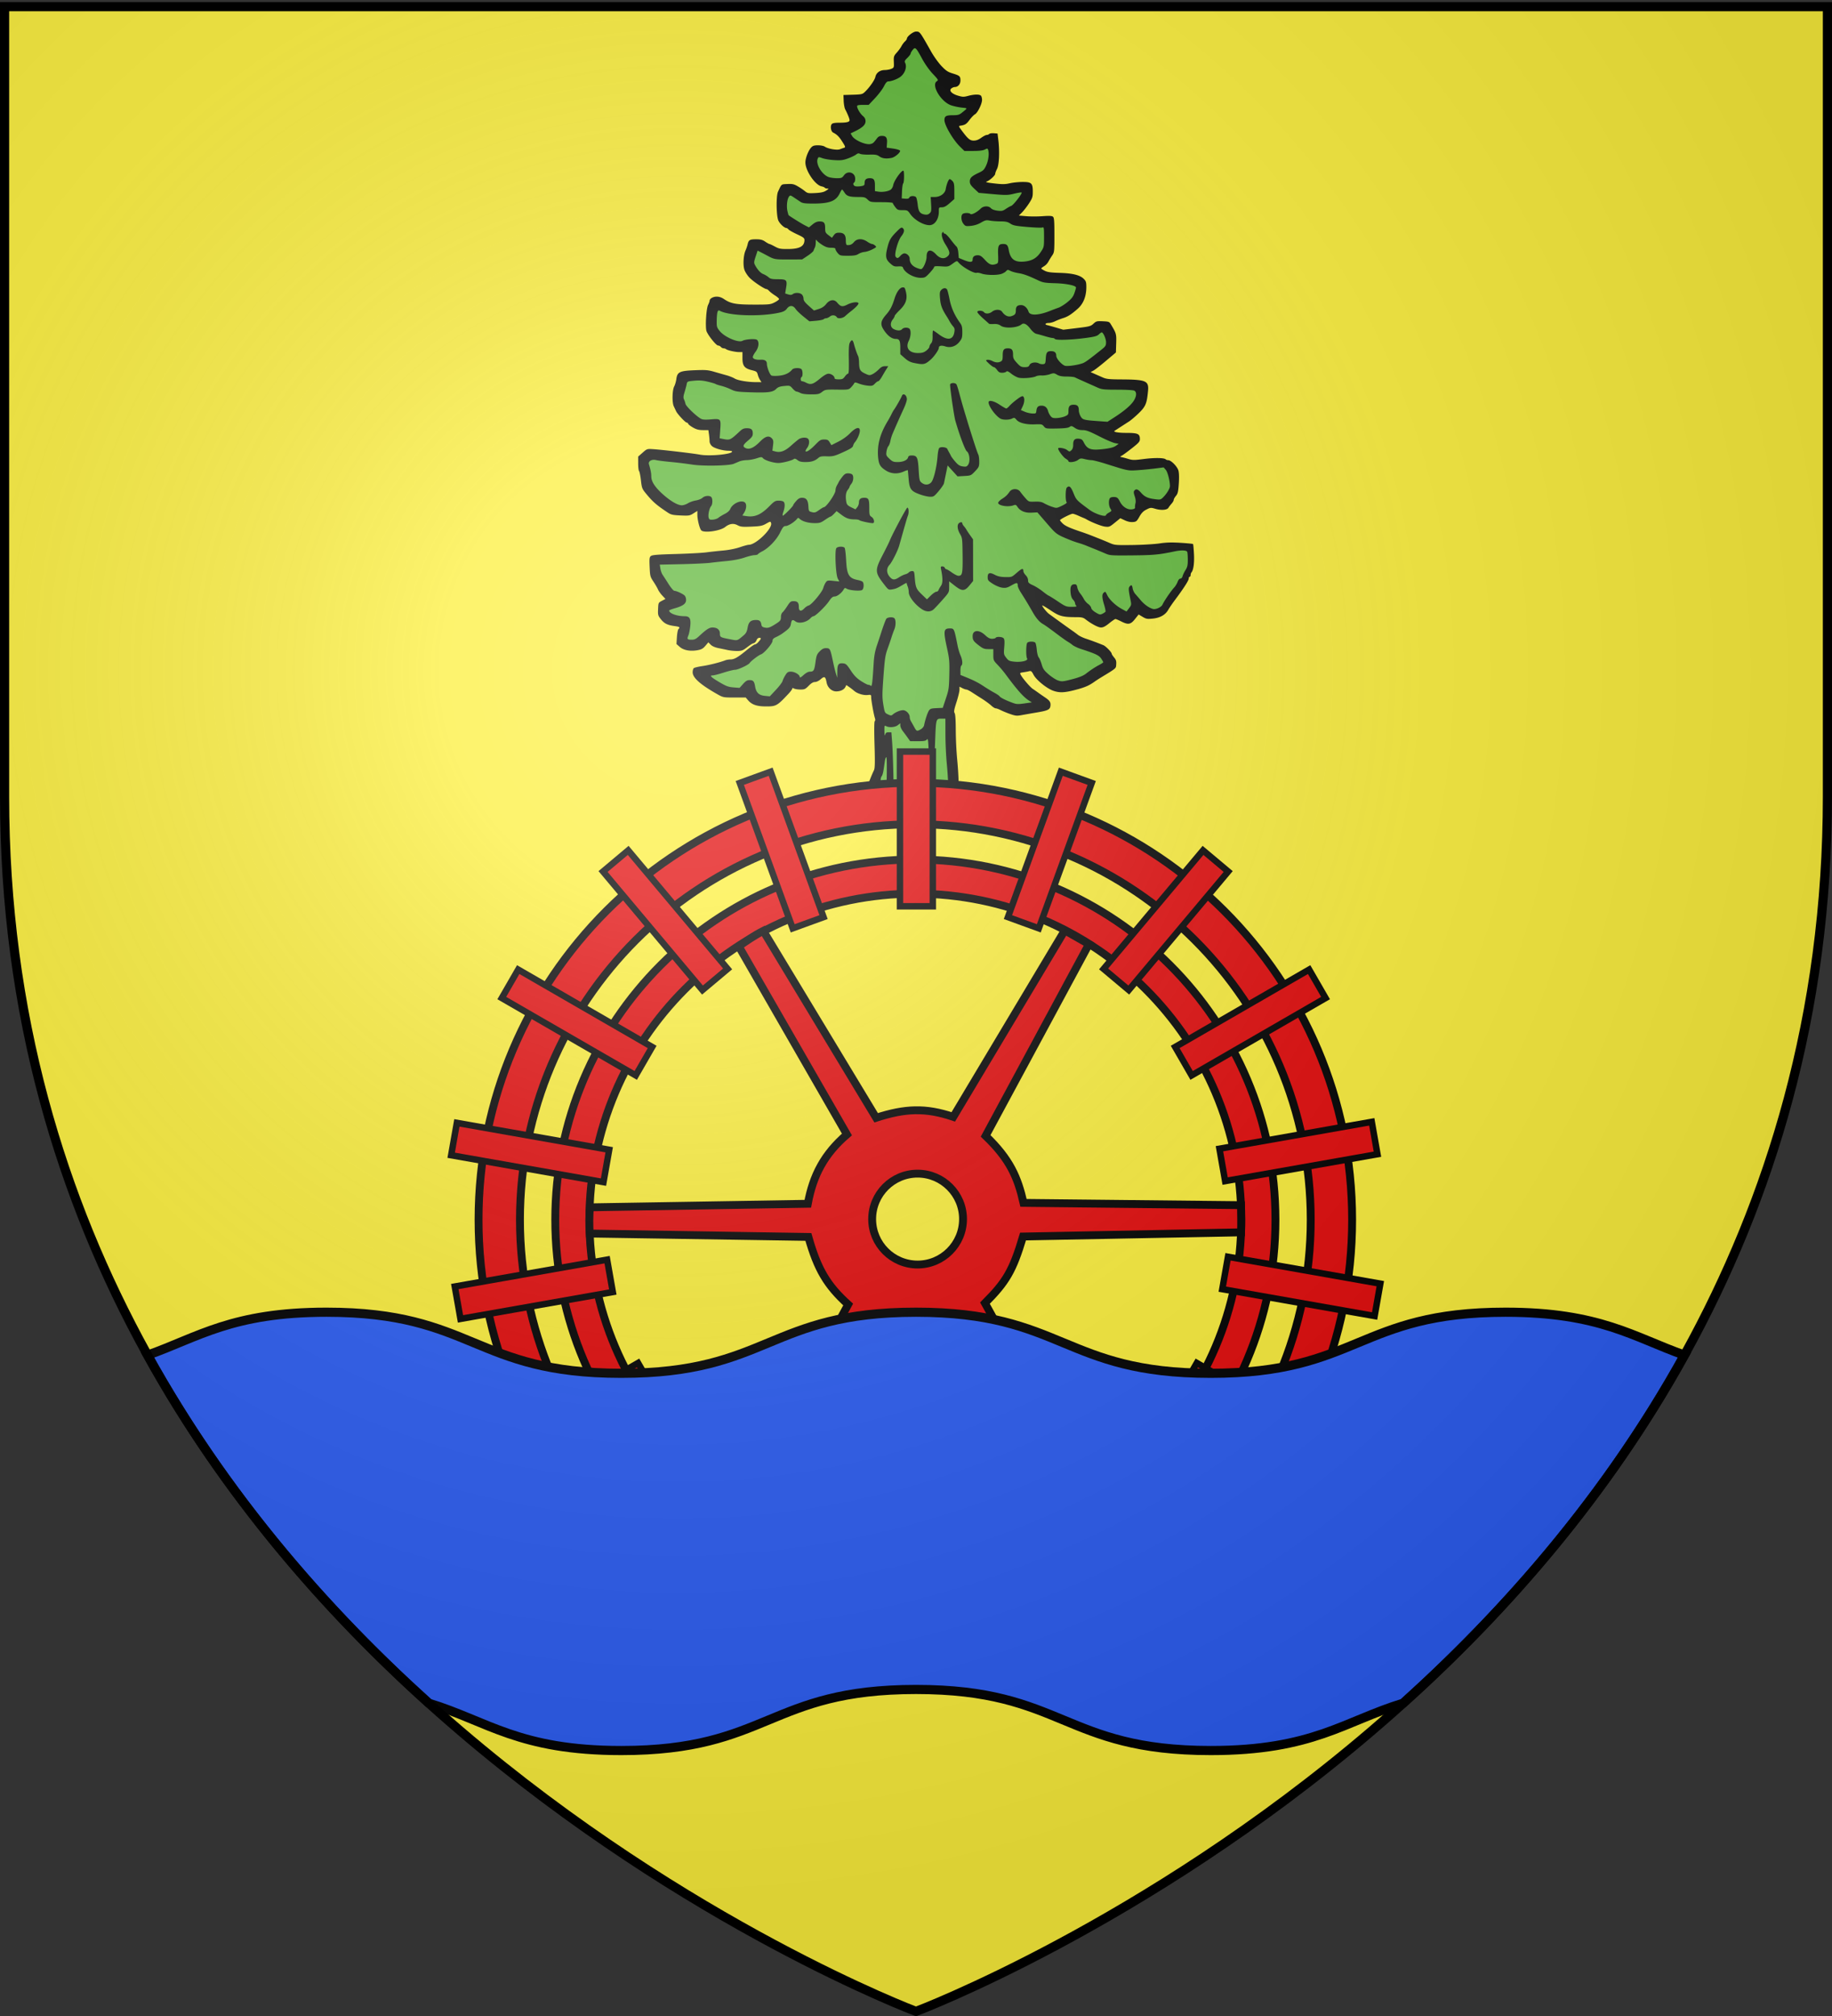 <svg xmlns="http://www.w3.org/2000/svg" xmlns:xlink="http://www.w3.org/1999/xlink" width="600" height="660" version="1.0"><rect width="100%" height="100%" fill="#333333" stroke="none"/><desc>Flag of Canton of Valais (Wallis)</desc><defs><radialGradient xlink:href="#b" id="c" cx="221.445" cy="226.331" r="300" fx="221.445" fy="226.331" gradientTransform="matrix(1.353 0 0 1.349 -77.63 -85.747)" gradientUnits="userSpaceOnUse"/><linearGradient id="b"><stop offset="0" style="stop-color:white;stop-opacity:.314"/><stop offset=".19" style="stop-color:white;stop-opacity:.251"/><stop offset=".6" style="stop-color:#6b6b6b;stop-opacity:.125"/><stop offset="1" style="stop-color:black;stop-opacity:.125"/></linearGradient></defs><g style="display:inline"><path d="M300 658.5s298.5-112.32 298.5-397.772V2.176H1.5v258.552C1.5 546.18 300 658.5 300 658.5" style="fill:#fcef3c;fill-opacity:1;fill-rule:evenodd;stroke:none;stroke-width:1px;stroke-linecap:butt;stroke-linejoin:miter;stroke-opacity:1"/><path d="M0 0h600v660H0z" style="fill:none;fill-opacity:1;fill-rule:nonzero;stroke:none;stroke-width:6.203;stroke-linecap:round;stroke-linejoin:round;stroke-miterlimit:4;stroke-dasharray:none;stroke-opacity:1"/><path d="M91.092 153.609c.486-1.087 1-2.284 1.144-2.66.31-.816.575-1.449.841-2.009.153-.321.172-1.229.086-4.127-.07-2.392-.056-3.748.04-3.808.094-.057.1-.25.016-.51-.197-.61-.599-2.864-.599-3.354 0-.396-.035-.419-.55-.359-.679.08-1.682-.222-2.187-.657-.209-.18-.582-.47-.83-.642l-.45-.313-.161.322c-.213.428-.788.704-1.47.707-.737.003-1.41-.617-1.563-1.443-.181-.967-.345-1.06-.947-.531-.308.27-.689.456-.939.456-.29 0-.604.188-1.013.608-.532.544-.671.608-1.334.608-.406 0-.871-.071-1.033-.158-.21-.112-.294-.108-.294.016 0 .095-.257.448-.57.784-1.867 2.002-2.03 2.094-3.687 2.09-1.47-.003-2.287-.285-2.895-1l-.374-.44H70.5c-1.793 0-1.84-.009-2.737-.515-2.782-1.572-4.029-2.677-4.029-3.572 0-.282.086-.583.19-.668s.738-.236 1.407-.334c1.108-.164 2.812-.594 3.694-.934.192-.074.554-.134.805-.134.628 0 1.212-.33 2.593-1.464.65-.533 1.275-.969 1.389-.969s.346-.154.516-.342c.51-.567.554-.722.206-.722-.199 0-.371.143-.463.384-.08.211-.267.421-.414.467-.34.105-.456.178-1.257.783-.55.416-.784.494-1.476.494a8.3 8.3 0 0 1-1.46-.14c-.35-.076-1.04-.22-1.534-.32-.584-.117-1.03-.313-1.278-.56l-.38-.382-.473.562c-.37.442-.634.593-1.23.705-1.191.226-2.294.028-2.922-.524l-.533-.468.071-1.117c.04-.614.15-1.195.246-1.291.302-.302.197-.386-.624-.496-1.155-.155-1.666-.411-2.22-1.111-.46-.58-.49-.688-.447-1.647.044-1.017.05-1.03.618-1.328l.573-.301-.507-.542c-.279-.298-.591-.74-.694-.983-.104-.243-.436-.815-.738-1.271-.524-.789-.554-.905-.62-2.375-.06-1.347-.034-1.575.2-1.77.214-.177 1.054-.246 4.01-.328 2.057-.057 4.288-.177 4.957-.266s1.9-.223 2.736-.298c.912-.081 1.988-.294 2.688-.532.642-.218 1.3-.397 1.463-.397 1.154 0 3.871-2.651 3.598-3.512-.092-.292-.117-.289-.805.102-.617.35-.93.413-2.383.475-1.461.062-1.745.033-2.247-.232-.66-.346-1.302-.25-1.997.296-.832.654-3.478 1.01-3.882.523-.263-.317-.612-1.725-.614-2.48l-.002-.649-.631.399c-.593.374-.722.395-2.09.335-1.266-.056-1.54-.118-2.068-.468-1.849-1.23-2.435-1.742-3.548-3.103-.602-.736-.654-.875-.796-2.126-.084-.736-.218-1.405-.299-1.485s-.146-.64-.146-1.243v-1.097l.718-.632c.712-.627.728-.632 1.71-.568 1.484.097 6.487.683 7.53.882 1.56.297 5.246-.053 5.246-.499 0-.067-.257-.122-.57-.124-.935-.004-2.312-.393-2.708-.766-.215-.202-.371-.52-.371-.757 0-.225-.044-.726-.097-1.114l-.097-.705h-.872c-.66 0-1.047-.098-1.588-.4-.394-.22-.752-.494-.796-.608-.044-.115-.154-.208-.246-.208-.219 0-1.503-1.374-1.72-1.84-.093-.2-.264-.564-.38-.807-.29-.612-.245-2.615.074-3.207.136-.25.29-.783.344-1.182.154-1.157.525-1.334 2.987-1.432 1.768-.07 2.148-.039 3.151.254.627.183 1.517.436 1.976.562.46.125 1.048.358 1.306.516.52.32 2.096.59 3.463.595l.892.003-.236-.36a3.5 3.5 0 0 1-.368-.867c-.118-.457-.211-.526-.96-.71-1.19-.292-1.512-.706-1.512-1.948v-.98h-.54c-.633 0-1.904-.287-2.113-.477-.08-.072-.26-.131-.4-.131s-.34-.103-.444-.228a.68.68 0 0 0-.45-.228c-.305 0-1.634-1.652-1.867-2.32-.226-.65-.047-3.638.254-4.243.131-.263.239-.56.239-.659 0-.354.557-.684 1.155-.684.392 0 .797.134 1.173.39 1.093.743 1.917.896 4.827.9 2.525.002 2.71-.018 3.383-.364.392-.201.712-.44.712-.532 0-.091-.296-.353-.658-.582s-.783-.554-.936-.722c-.152-.169-.348-.307-.434-.307-.336 0-2.183-1.24-2.769-1.858-.339-.357-.708-.937-.82-1.288-.244-.767-.15-2.35.186-3.099.129-.286.28-.725.336-.975.164-.728.342-.837 1.354-.837.746 0 1.047.076 1.494.38.307.209.614.38.681.38s.464.186.882.412c.671.363.921.41 2.13.403 1.884-.011 2.66-.439 2.66-1.465 0-.308-.188-.452-1.195-.918-.656-.304-1.28-.657-1.387-.785-.106-.127-.26-.232-.34-.232-.325 0-1.04-.655-1.294-1.186-.344-.717-.389-3.984-.065-4.682.596-1.284.49-1.198 1.523-1.247.813-.039 1.063.016 1.667.366.39.227.913.58 1.16.785.416.344.548.368 1.69.309.932-.05 1.366-.147 1.754-.395.445-.285.47-.33.182-.333-.183-.001-.37-.062-.415-.135s-.276-.171-.513-.218c-1.046-.21-2.616-2.532-2.616-3.87 0-.707.476-1.926.95-2.43.25-.27.487-.343 1.096-.343.426 0 .91.094 1.075.21.514.358 1.973.616 2.458.435.235-.088.547-.199.694-.246.236-.076.201-.19-.292-.965-.543-.852-.858-1.166-1.494-1.49-.358-.182-.496-1.043-.221-1.375.123-.149.5-.219 1.188-.22 1.23-.002 1.692-.115 1.692-.41 0-.232-.319-1.027-.698-1.74-.119-.223-.232-.84-.253-1.37l-.037-.963 1.518-.044c1.415-.04 1.548-.072 1.95-.456.752-.72 1.588-1.916 1.696-2.425.142-.668.73-1.102 1.508-1.11.344-.005.826-.093 1.071-.198.431-.184.445-.221.408-1.121-.035-.871-.004-.97.484-1.514.287-.32.627-.787.755-1.038s.377-.587.553-.746c.175-.159.32-.364.321-.456.003-.363 1.017-1.154 1.478-1.154.621 0 .604-.023 2.434 3.223.438.778 1.192 1.83 1.676 2.339.725.763 1.038.974 1.788 1.203 1.18.361 1.288.458 1.288 1.15 0 .602-.393 1.055-.917 1.055-.132 0-.37.094-.527.21-.467.34.002.875 1.04 1.184.756.225.941.23 1.654.04.988-.264 1.823-.278 2.065-.036.1.1.182.407.182.681 0 .644-.715 2.103-1.144 2.332-.182.098-.582.512-.887.921-.51.683-.71.806-1.515.933-.249.04-.233.105.152.628 1.099 1.493 1.422 1.773 2.045 1.773.416 0 .778-.135 1.221-.456.347-.251.743-.456.88-.456a.67.67 0 0 0 .414-.163c.09-.09.428-.14.753-.114l.59.049.128 1.064c.225 1.86.128 3.985-.21 4.65-.164.32-.298.681-.298.801 0 .27-.918 1.093-1.397 1.254-.251.084.105.17 1.245.301 1.313.152 1.758.147 2.508-.026.502-.116 1.439-.211 2.082-.212 1.444-.003 1.643.19 1.643 1.597 0 .822-.068 1.029-.61 1.865-.337.517-.844 1.172-1.128 1.456l-.516.516 1.195.104c.658.057 1.848.056 2.645-.002 1.074-.079 1.51-.057 1.68.085.191.158.231.671.231 2.964 0 2.703-.01 2.787-.378 3.33-.208.307-.482.757-.608 1a2.1 2.1 0 0 1-.686.713c-.25.149-.457.311-.457.361s.257.22.57.376c.439.22.993.297 2.395.337 2.107.06 3.302.356 3.915.97.365.365.418.536.418 1.347 0 1.48-.482 2.686-1.394 3.489-1.052.925-1.61 1.28-2.407 1.528-.376.117-.938.338-1.248.49s-.768.277-1.017.277c-.555 0-.747.24-.28.348.188.043.854.228 1.481.412l1.14.334 2.205-.266c2.048-.246 2.238-.296 2.675-.706.439-.41.544-.438 1.51-.396.969.043 1.055.076 1.31.502.886 1.478.903 1.538.858 3.074l-.044 1.468-1.596 1.349c-.878.742-1.8 1.458-2.05 1.59l-.454.241.682.3 1.332.586c.535.235 1.047.288 2.889.297 4.098.02 4.55.215 4.392 1.89-.19 2.002-.386 2.478-1.464 3.537-.547.537-1.268 1.153-1.602 1.369a469 469 0 0 0-2.352 1.522c-.267.184.616.333 1.986.335 1.8.002 2.114.152 2.114 1.011 0 .387-.186.6-1.277 1.457-.703.552-1.438 1.093-1.634 1.2-.337.187-.34.2-.053.25.167.03.656.16 1.087.29.7.21.968.212 2.509.013 1.742-.224 3.276-.202 3.542.052.08.076.267.138.417.138.46 0 1.472 1.039 1.648 1.692.099.367.12 1.184.055 2.128-.09 1.295-.161 1.598-.463 1.957-.197.233-.357.524-.357.646s-.154.394-.343.604c-.188.21-.417.51-.51.668-.219.376-1.18.448-2.147.161-.694-.206-.773-.199-1.414.126-.507.256-.797.551-1.14 1.16-.421.746-.512.82-1.058.865-.385.032-.852-.07-1.312-.285l-.715-.335-.885.72c-.835.682-.924.717-1.587.639-.59-.07-2.162-.688-3.029-1.19a4 4 0 0 0-.456-.217c-.125-.047-.52-.218-.878-.38-.358-.16-.753-.293-.879-.293-.304 0-2.044.884-2.044 1.038 0 .067.194.307.43.534.422.403 1.159.737 2.991 1.351.502.169 1.237.435 1.634.592l1.445.572c.397.158 1.095.448 1.551.646.79.343.97.358 3.725.321 1.593-.021 3.546-.137 4.34-.257 1.074-.163 1.942-.187 3.386-.097 1.068.066 1.976.155 2.018.197s.111.772.154 1.622c.074 1.465-.084 2.598-.414 2.976-.07.08-.127.267-.127.418s-.068.274-.152.274-.152.132-.152.294c0 .304-.816 1.574-2.212 3.44-.442.591-.934 1.31-1.094 1.597-.46.825-1.317 1.317-2.5 1.437-.916.092-1.08.064-1.659-.281l-.642-.384-.597.75c-.707.887-1.093.95-2.242.368-.413-.209-.826-.38-.918-.38s-.545.308-1.007.684c-.605.493-.976.684-1.325.684-.46 0-1.58-.596-2.552-1.356-.314-.245-.622-.316-1.384-.316-2.267 0-2.765-.128-4.186-1.077-.725-.484-1.345-.852-1.38-.818-.092.092.7 1.091 1.088 1.373l1.781 1.291c.795.576 1.672 1.203 1.95 1.394.277.19.698.5.936.69.237.189.831.475 1.32.636.799.263 1.682.591 2.797 1.039.395.158 1.36 1.148 1.36 1.395 0 .074.174.343.388.598.31.367.38.594.342 1.108-.05.696.1.569-2.61 2.217-.24.145-.65.416-.912.6-.919.647-1.554.919-3.075 1.316-1.807.473-2.61.5-3.638.124-1.047-.383-2.712-1.743-3.145-2.569-.306-.585-.397-.656-.73-.571-.209.053-.635.132-.947.176-.525.074-.554.104-.394.406.299.562 1.509 1.98 1.928 2.26.22.146.64.438.933.65.293.21.773.544 1.067.741.767.515.937.772.882 1.336-.062.637-.383.795-2.253 1.11-.794.133-1.858.32-2.365.413-.821.152-1.024.134-1.88-.162a15 15 0 0 1-1.544-.63c-.321-.164-.691-.298-.822-.298s-.459-.206-.729-.458-.934-.74-1.478-1.084-1.29-.823-1.66-1.063-.767-.436-.882-.436-.411-.105-.658-.232l-.449-.232.001.498c0 .274-.217 1.172-.483 1.996-.392 1.216-.45 1.553-.304 1.785.117.187.18 1.136.183 2.758a59 59 0 0 0 .223 4.677c.12 1.213.221 2.792.224 3.508.004 1.154.057 1.4.458 2.14.523.966.884 1.332 1.567 1.588.268.1.864.332 1.324.515.46.184 1.042.387 1.292.452.251.065.696.223.989.352z" style="fill:#000" transform="matrix(2.024 0 0 2.024 97.854 -49.316)"/><path d="M106.564 155.168a8 8 0 0 1-.795-1.206c-.205-.391-.442-.755-.527-.807-.088-.054-.157-.738-.16-1.57-.002-.81-.103-2.465-.223-3.677s-.221-3.35-.224-4.751l-.004-2.547h-.667c-.847 0-.855.03-.984 3.42l-.098 2.585h-.912l-.076-1.43c-.066-1.24-.104-1.398-.285-1.179-.163.199-.473.252-1.444.249l-1.236-.005-.38-.534c-.209-.294-.568-.78-.798-1.08s-.418-.714-.418-.918v-.37l-.4.315c-.438.344-1.394.424-1.89.158-.277-.148-.294-.102-.28.798.01.643.05.831.122.576.082-.296.205-.38.554-.38h.45l.122 1.596c.067.878.155 3.119.196 4.98.085 3.954-.037 4.674-.797 4.674-.425 0-.433-.015-.386-.76.144-2.315.177-6.462.05-6.462-.077 0-.18.257-.228.57l-.214 1.445c-.07.481-.21.957-.31 1.057s-.182.44-.182.755c0 .314-.11.831-.245 1.147-.238.558-.968 2.21-1.666 3.768z" style="fill:#5ab532;fill-opacity:1" transform="matrix(2.024 0 0 2.024 97.854 -49.316)"/><path d="M100.653 142.325c.26-.15.488-.428.53-.647.16-.833.549-2.018.775-2.363.205-.313.378-.37 1.241-.408l1.004-.045.507-1.519c.475-1.418.512-1.674.557-3.877.043-2.118.005-2.552-.37-4.257-.613-2.781-.557-3.195.43-3.195.727 0 .718-.018 1.284 2.813.1.502.311 1.2.469 1.55.312.692.378 1.493.135 1.643-.083.052-.15.415-.149.807l.003.713.871.355c1.346.547 2.01.888 3 1.544.502.331 1.234.775 1.626.985.393.21.769.468.836.573.137.214.955.624 2.08 1.044.651.242.885.255 1.94.106l1.198-.17-.419-.263c-.942-.594-1.88-1.648-3.943-4.434a18 18 0 0 0-1.178-1.377c-.667-.696-.695-.761-.695-1.634v-.91h-.785c-.683 0-.886-.079-1.583-.616-.854-.66-.977-.847-.977-1.494 0-.99 1.022-1.078 1.995-.17.482.45.78.608 1.144.608.27 0 .534-.069.586-.152.146-.236 1.08-.18 1.295.08.139.167.165.56.093 1.418-.094 1.135-.08 1.21.32 1.726.376.484.516.55 1.332.633 1.134.114 2.266-.171 2.048-.516-.21-.33-.182-2.334.035-2.55.24-.24 1.108-.235 1.3.007.082.105.187.623.233 1.152.045.53.185 1.075.31 1.216.126.14.34.645.478 1.121.212.731.388.986 1.127 1.626.482.417 1.16.857 1.506.976.561.193.752.188 1.738-.05 1.54-.373 2.303-.658 2.805-1.048.753-.585 1.476-1.06 2.142-1.409.355-.186.646-.382.646-.437s-.154-.326-.342-.603c-.348-.512-.906-.775-3.277-1.544-.527-.171-1.143-.465-1.369-.652a5.4 5.4 0 0 0-.752-.52c-.188-.1-1.063-.725-1.944-1.39-.881-.666-1.788-1.312-2.014-1.435-.604-.328-1.148-.951-1.731-1.982a70 70 0 0 0-1.912-3.164c-.272-.428-.494-.924-.494-1.1 0-.526-.145-.532-1.014-.041-.704.397-.93.453-1.507.374-.388-.053-1.036-.322-1.512-.626-.752-.481-.833-.585-.833-1.071 0-.715.329-.825 1.155-.386.476.252.934.351 1.694.367 1.036.021 1.047.017 1.86-.693.832-.727 1.069-.787 1.069-.272 0 .159.17.46.38.669.229.229.38.553.38.817 0 .379.106.486.796.805.438.202 1.14.645 1.559.984s.864.655.99.703c.125.048.803.472 1.505.942 1.201.804 1.333.856 2.197.856.715 0 .88-.04.737-.183a.68.68 0 0 1-.182-.408c0-.124-.148-.384-.33-.577-.228-.243-.35-.607-.399-1.187-.077-.935.105-1.294.654-1.294.273 0 .366.11.444.527.054.29.258.718.452.95.194.233.463.64.6.905.135.266.448.626.695.802.246.175.47.467.496.649.03.201.314.487.733.735.619.367.722.386 1.092.2.225-.113.444-.263.488-.333s-.054-.567-.217-1.104c-.358-1.176-.376-1.71-.067-1.966.27-.224.258-.232.6.46.347.7 1.358 1.646 2.316 2.166l.769.417.406-.531c.391-.514.4-.563.227-1.407-.31-1.52-.333-1.86-.14-2.092.287-.345.407-.275.499.288.046.283.228.677.404.875s.576.66.886 1.027c.6.708 1.39 1.273 2.002 1.429.47.12 1.355-.29 1.544-.714.262-.589 1.359-2.188 1.92-2.8.187-.203.423-.6.525-.882.111-.308.289-.513.443-.513.15 0 .298-.165.355-.393.055-.216.267-.66.473-.985.305-.483.374-.789.374-1.648 0-.58-.041-1.163-.092-1.295-.107-.278-.948-.312-2.036-.084-2.514.529-3.393.612-6.825.645-3.445.033-3.641.02-4.396-.307a83 83 0 0 0-1.588-.664l-1.483-.6a15 15 0 0 0-1.292-.447 15 15 0 0 1-1.33-.465c-2.22-.907-2.212-.902-3.784-2.72l-1.515-1.753-.951.049c-1.055.054-1.838-.276-2.29-.968-.206-.313-.3-.346-.631-.22-.881.335-2.558.04-2.467-.435.026-.133.286-.395.578-.58.627-.399.89-.645 1.26-1.18.392-.565 1.346-.562 1.735.005.15.219.519.675.82 1.013.541.608.556.614 1.537.582.756-.024 1.112.04 1.505.27a8.3 8.3 0 0 0 1.265.555c.745.25.753.25 1.636-.172.598-.286.837-.474.733-.577-.217-.218-.194-2.12.029-2.343.392-.392.655-.177 1.087.892.449 1.108.488 1.149 2.572 2.685.96.708 2.693 1.247 2.697.84 0-.064.213-.236.472-.383.456-.26.464-.28.227-.64-.303-.464-.319-1.501-.026-1.744.12-.1.442-.16.714-.133.417.04.554.16.855.747.438.854 1.242 1.358 1.982 1.243.353-.055.49-.15.464-.325-.02-.137.012-.439.073-.672.07-.263.022-.686-.125-1.12-.18-.53-.194-.746-.061-.906.28-.34.57-.248 1.09.344.578.659 1.1.898 2.278 1.044.827.103.899.085 1.314-.327.56-.556 1.08-1.416 1.08-1.792.001-.829-.37-2.277-.676-2.633l-.338-.392-1.507.19c-.83.103-2.109.225-2.844.27-1.441.089-1.434.09-4.973-1.03-1.045-.33-2.093-.6-2.327-.6-.235.001-.736-.076-1.113-.17-.618-.156-.73-.141-1.126.151-.442.328-1.515.456-1.515.182 0-.08-.209-.267-.464-.417-.388-.23-1.209-1.338-1.209-1.633 0-.228 1.067-.053 1.431.234.391.307.42.31.705.052.205-.186.297-.467.297-.91 0-.767.25-1.022.94-.956.396.038.558.157.756.553.591 1.183 1.173 1.371 3.384 1.095.945-.119 1.496-.27 1.82-.501l.465-.332-.604-.108c-.332-.06-1.484-.558-2.56-1.106-1.595-.814-2.087-.997-2.676-.997-.513 0-.88-.107-1.262-.366-.487-.33-.57-.345-.856-.145-.226.159-.822.23-2.078.252-1.707.03-1.771.02-2.068-.345-.283-.348-.39-.372-1.434-.328-1.422.059-2.567-.223-3.001-.74-.295-.35-.367-.37-.709-.197-.48.242-1.5.243-1.908.001-.809-.478-1.893-1.983-1.893-2.627 0-.42.854-.234 1.789.39.5.334.981.608 1.068.608.086 0 .318-.188.515-.418s.741-.704 1.21-1.054c.634-.474.895-.592 1.024-.464.255.256.209.962-.106 1.615l-.279.576.612.265c.336.145.889.276 1.228.29.58.025.62-.001.669-.43.07-.629.283-.836.856-.836.535 0 .897.315 1.048.912.053.21.226.547.385.752.244.313.405.366 1.027.34.405-.018.994-.144 1.307-.28.528-.231.57-.297.57-.88 0-.754.204-.996.837-.996.61 0 .836.24.836.887 0 .287.138.746.308 1.02.334.541.49.579 3.189.77l1.14.08 1.064-.684c1.58-1.016 2.627-1.893 3.127-2.62.524-.761.588-1.495.152-1.728-.168-.09-1.342-.158-2.733-.158-2.154 0-2.523-.037-3.164-.322-2.056-.912-3.49-1.557-3.727-1.674-.145-.073-.74-.132-1.322-.132-.778 0-1.191-.08-1.563-.299-.474-.279-.549-.283-1.18-.066-.37.128-.95.216-1.289.195s-.752.037-.92.127c-.474.255-2.237.394-2.851.225-.303-.084-.83-.377-1.17-.651-.478-.384-.663-.457-.801-.319-.099.099-.4.18-.671.18-.373 0-.57-.11-.816-.456-.179-.251-.41-.457-.513-.457s-.458-.254-.788-.565c-.554-.521-.574-.569-.268-.617.183-.029.538.055.79.185.534.276.983.301 1.397.08.234-.125.294-.322.294-.958 0-.92.176-1.165.836-1.165.638 0 .836.243.836 1.022 0 .559.094.759.628 1.338.549.595.706.68 1.256.68.506 0 .658-.066.779-.342.176-.4.999-.544 1.522-.264.182.098.495.154.696.126.327-.046.37-.137.412-.883.056-.996.214-1.221.853-1.221.584 0 .848.234.85.752.001.462.913 1.485 1.44 1.617.495.125 2.436-.194 3.02-.495.444-.23.986-.633 2.872-2.136.642-.512.72-.64.721-1.182.002-.563-.457-1.597-.707-1.597-.059 0-.27.153-.469.34-.297.28-.718.386-2.366.599-2.261.292-4.6.354-4.741.125-.052-.083-.215-.152-.363-.152-.149 0-.71-.131-1.246-.292a27 27 0 0 0-1.388-.381c-.251-.055-.626-.371-.96-.81-.59-.775-1.076-1.015-1.44-.713-.685.568-2.679.694-3.355.213-.312-.223-.633-.301-1.123-.276-.377.02-.717.006-.755-.03a141 141 0 0 0-.991-.885c-.507-.45-.922-.912-.922-1.027 0-.285.824-.27 1.064.02.265.32.87.284 1.327-.076.523-.41 1.325-.4 1.621.022.437.624.992.88 1.519.699.58-.198.697-.359.7-.956.003-.595.245-.829.858-.829.499 0 1 .446 1.197 1.064.215.677 1.662.612 3.573-.162.376-.153.942-.364 1.258-.47.315-.105.965-.509 1.444-.896.666-.54.933-.88 1.138-1.45.146-.41.266-.826.266-.922-.002-.33-1.565-.65-3.422-.703-1.582-.044-1.935-.103-2.66-.445-1.679-.79-2.375-1.045-3.22-1.18-.474-.076-1.065-.242-1.312-.37-.417-.215-.468-.21-.718.066-.148.163-.516.366-.817.45-.774.214-2.417.178-3.112-.07-.323-.115-.678-.175-.787-.133-.42.16-2.341-.927-2.972-1.685-.238-.285-.26-.28-.943.21-.677.487-.74.501-1.848.43-.85-.055-1.148-.025-1.148.114 0 .104-.328.538-.73.966-.68.723-.78.777-1.452.777-1.147 0-2.617-.855-2.865-1.667-.049-.161-.258-.21-.766-.179-.622.038-.769-.02-1.32-.517-.719-.65-.787-1.13-.383-2.69.283-1.09.515-1.475 1.479-2.448.598-.604.768-.703.95-.552.34.281.267.716-.22 1.334-.556.707-1.184 2.987-.913 3.314.248.3.398.267.776-.168.181-.209.466-.38.633-.38.42 0 .858.435.858.853 0 .649.347 1.135 1.032 1.447.369.168.756.273.861.233.343-.132.844-1.305.844-1.975 0-1.177.649-1.35 1.52-.406.66.714 1.352.82 1.915.291.408-.384.332-.768-.371-1.876-.54-.851-.756-1.696-.498-1.953.126-.127.17-.124.17.01 0 .101.1.183.22.183s.542.428.936.95c.394.523.82 1.035.946 1.138.134.11.258.532.298 1.013l.069.827.763.316c1.034.43 1.482.42 1.482-.032 0-.48.276-.715.842-.715.38 0 .619.156 1.167.76.707.78 1.113.915 1.862.622.27-.105.295-.242.253-1.44-.052-1.505.069-1.766.817-1.766.592 0 .761.184.905.983.266 1.468.943 1.988 2.435 1.868 1.29-.103 2.075-.545 2.732-1.535.537-.808.542-.83.542-2.45 0-1.495-.023-1.627-.266-1.533-.147.057-1.256.017-2.466-.087-1.86-.16-2.28-.244-2.72-.542-.42-.285-.728-.354-1.601-.36-.595-.003-1.37-.062-1.721-.13-.559-.108-.741-.067-1.43.327a4.1 4.1 0 0 1-1.653.53c-.804.072-.885.05-1.193-.342-.36-.457-.437-1.275-.147-1.564.225-.225 1.068-.24 1.285-.022.183.182 1.077-.286 1.662-.871.447-.447 1.273-.476 1.651-.059.167.184.566.333 1.06.395.693.086.866.05 1.365-.289.314-.213.697-.427.85-.476.366-.116 1.9-2.105 1.68-2.178-.094-.031-.655.062-1.248.207-.982.241-1.28.246-3.376.06l-2.299-.204-.722-.674c-.579-.54-.722-.774-.722-1.174 0-.579.302-.866 1.494-1.423.683-.32.839-.48 1.167-1.197.366-.799.5-1.972.289-2.524-.081-.21-.138-.212-.525-.012-.292.151-.901.224-1.868.224h-1.435l-.74-.727c-1.105-1.088-2.487-3.452-2.487-4.256 0-.642.256-.794 1.339-.794.812 0 1.053-.064 1.451-.383 1.005-.803 1.004-.75.02-.85a9.6 9.6 0 0 1-1.712-.361c-1.664-.556-3.297-3.301-2.325-3.908.275-.172.232-.25-.663-1.199-.587-.622-1.26-1.574-1.739-2.46-.98-1.813-1.104-1.926-1.525-1.39-.176.223-.32.485-.32.583s-.236.407-.525.687c-.414.402-.494.566-.38.78.373.696-.042 1.833-.867 2.373-.514.337-1.386.65-1.82.652-.238.002-.433.218-.735.814-.225.446-.872 1.3-1.436 1.9l-1.027 1.09h-.938c-.684 0-.938.055-.938.204 0 .371.504 1.224.94 1.59.31.261.429.5.429.862 0 .562-.486 1.02-1.72 1.62l-.698.338.245.415c.414.7 2.23 1.489 2.991 1.298.399-.1.475-.167 1.019-.892.231-.309.445-.418.816-.418.676 0 .88.292.819 1.171l-.051.73 1.051.151c.579.084 1.08.237 1.114.34.091.272-.83 1.058-1.365 1.165-.858.171-1.51.094-1.972-.235-.386-.275-.643-.32-1.65-.294-.656.017-1.325-.04-1.488-.127-.227-.122-.378-.093-.653.122-.197.154-.785.435-1.306.624-.79.287-1.155.332-2.204.27-.692-.04-1.553-.18-1.913-.309-.644-.23-.658-.228-.788.115-.327.86.73 2.58 1.808 2.944.284.096.878.174 1.32.174.719 0 .837-.048 1.128-.456.604-.849 1.824-.483 1.824.547 0 .275-.068.542-.152.593-.258.16-.168.507.159.61.17.055.581.053.912-.003.528-.089.602-.152.602-.514 0-.539.256-.777.836-.777.669 0 .836.245.836 1.227v.862l.532.086c.668.109 1.573-.03 2-.306.184-.12.37-.448.428-.757.132-.706 1.268-2.328 1.63-2.328.173 0 .155 1.883-.02 2.06-.078.08-.164.658-.19 1.285l-.047 1.14.571.047c.41.034.598-.02.663-.19.11-.285.868-.318 1.087-.047.085.104.203.635.263 1.178.125 1.129.359 1.474 1.092 1.612.389.073.596.026.832-.187.28-.253.308-.415.247-1.463l-.067-1.178h.669c.865 0 1.647-.56 1.76-1.26.124-.77.467-1.629.65-1.629.093 0 .298.144.458.32.237.262.29.555.29 1.613v1.292l-.761.665c-.56.49-.89.666-1.254.668-.486.003-.494.016-.494.703 0 1.226-.67 2.192-1.517 2.187-.996-.006-2.455-.861-3.129-1.835-.393-.566-.453-.596-1.22-.596-.738 0-.842-.044-1.196-.508-.214-.28-.388-.57-.388-.646s-.817-.138-1.815-.138c-1.772 0-1.824-.01-2.25-.418-.386-.37-.553-.418-1.436-.418-1.522 0-1.928-.124-2.304-.704-.18-.28-.363-.509-.405-.509s-.21.28-.375.624c-.6 1.25-1.646 1.654-4.292 1.652-1.308 0-1.724-.054-2.04-.266l-1.04-.693c-.611-.408-.652-.416-.846-.153-.296.4-.419 1.544-.248 2.304.081.362.171.676.2.698.342.27 2.036 1.324 2.578 1.604l.702.363.587-.484c.416-.343.743-.483 1.13-.483.721 0 .907.223.907 1.087 0 .65.054.763.55 1.14l.549.42.3-.411c.229-.315.427-.412.844-.412.79 0 1.102.35 1.102 1.24 0 .479.067.743.19.754.5.046.794-.08 1.137-.486.491-.584 1.334-.61 2.137-.063.308.209.658.38.778.38s.343.112.495.25c.263.237.24.267-.444.619-.396.203-.965.39-1.265.414a2.5 2.5 0 0 0-.982.331c-.34.223-.72.286-1.711.286-1.207 0-1.293-.022-1.64-.426-.202-.235-.367-.526-.367-.647 0-.16-.193-.22-.71-.22-.533 0-.89-.116-1.446-.472-.405-.26-.803-.586-.883-.723-.11-.19-.146-.114-.15.324-.002.314-.068.69-.145.836a3.4 3.4 0 0 0-.214.506c-.04.133-.472.507-.96.83l-.886.588-2.206.006c-2.233.006-2.308-.008-3.499-.654a71 71 0 0 0-.863-.452l-.634-.328-.32.961c-.271.816-.29 1.017-.126 1.33.422.802.893 1.323 1.369 1.51.274.109.656.34.85.513.29.26.555.316 1.504.317 1.426.003 1.539.122 1.326 1.41l-.148.896.48.15c.357.112.553.099.755-.05.379-.276 1.125-.25 1.458.052.153.139.278.441.278.672 0 .319.206.604.847 1.176l.847.754.763-.244c.537-.171.899-.414 1.219-.818.553-.699 1.289-.797 1.754-.233.568.687.858.746 1.665.336.733-.372 1.632-.493 1.788-.241.096.156-.375.671-1.2 1.311-.323.251-.75.61-.95.799-.377.357-1.167.462-1.342.179-.219-.354-.746-.411-1.116-.122-.2.157-.477.285-.616.285a.67.67 0 0 0-.412.159c-.087.087-.64.199-1.227.248l-1.068.09-.97-.78c-.533-.428-1.107-.984-1.274-1.236-.402-.604-.968-.614-1.404-.024-.232.314-.542.484-1.13.619-3.084.705-8.233.548-9.74-.296-.334-.187-.454.228-.48 1.653-.016.93.024 1.061.486 1.637.78.97 3.015 1.933 3.67 1.583.504-.27 2.099-.377 2.361-.16.393.326.287 1.244-.22 1.915-.249.328-.454.712-.456.853-.006.314.489.489 1.264.446q1.012-.056 1.012.658c0 .549.468 1.752.737 1.896.138.074.698.088 1.245.03.964-.1 1.633-.415 2.117-.998.232-.28 1.234-.315 1.496-.053.22.22.243 1.13.03 1.262-.229.141-.182.684.059.684.116 0 .407.102.646.227.75.392 1.138.285 2.213-.607.685-.569 1.142-.836 1.427-.836.455 0 .977.378.977.707 0 .141.21.205.673.205.576 0 .722-.067.999-.456.179-.251.406-.456.504-.456.133 0 .17-.613.139-2.319-.03-1.653.014-2.424.152-2.686.302-.575.49-.525.67.177.185.713.48 1.567.684 1.975.072.145.138.59.147.988.025 1.2.155 1.451.95 1.83.682.324.755.33 1.224.108.274-.13.728-.474 1.009-.763.385-.397.637-.527 1.026-.527h.517l-.31.495c-.17.271-.495.819-.722 1.216s-.493.722-.59.722c-.098 0-.344.176-.546.392-.323.344-.462.384-1.129.325a6.4 6.4 0 0 1-1.434-.325c-.638-.244-.68-.243-.824.012-.083.149-.31.43-.505.625-.337.337-.452.353-2.243.33-1.82-.023-1.907-.01-2.409.373-.465.355-.654.396-1.798.396-.836-.001-1.428-.08-1.713-.228-.24-.125-.523-.228-.63-.228-.108 0-.39-.222-.63-.494-.42-.48-.46-.491-1.35-.406-.713.068-1.005.176-1.312.482-.527.528-1.327.63-4.18.534-2.1-.07-2.409-.117-3.13-.467a9.4 9.4 0 0 0-1.56-.573c-.418-.101-.828-.233-.912-.293s-.65-.23-1.259-.376c-.829-.2-1.387-.24-2.225-.161-1.108.104-1.12.11-1.213.588-.052.265-.206.844-.344 1.286-.188.607-.21.887-.087 1.14.09.185.202.517.25.738.086.401 1.775 2.021 2.51 2.409.262.137.719.165 1.575.093 1.632-.136 1.658-.107 1.534 1.655l-.098 1.4.495.1c1.186.237 1.207.228 2.831-1.285.355-.331.62-.44 1.072-.44.728 0 .964.21.964.857 0 .405-.136.608-.76 1.134-.856.722-.933.977-.372 1.233q.88.4 2.285-1.039c.884-.905 1.469-1.06 1.959-.519.221.245.25.449.165 1.134l-.104.835.504.132c.796.208 1.54-.071 2.511-.942.485-.435 1.051-.906 1.258-1.048.437-.298 1.23-.338 1.494-.074.286.285.215 1.003-.149 1.494-.182.246-.29.489-.24.538.165.165.791-.263 1.594-1.091.703-.725.866-.82 1.409-.82.519 0 .657.07.891.457l.278.456 1.126-.566c.696-.35 1.425-.873 1.906-1.369 1.264-1.303 1.97-1.033 1.335.51-.134.323-.366.725-.517.892-.15.168-.298.435-.328.596-.058.322-.43.55-2.09 1.283-.96.424-1.277.492-2.168.463-.854-.028-1.106.02-1.384.266-.54.475-1.124.661-2.075.661-.668 0-.984-.078-1.29-.319-.278-.219-.463-.272-.59-.17-.305.244-1.86.641-2.51.641-.782 0-2.17-.427-2.471-.76-.22-.243-.283-.242-1.064.013-.457.149-1.162.275-1.568.281-.405.006-.953.103-1.216.217-.264.113-.675.287-.915.385-.78.318-4.993.394-6.71.12a64 64 0 0 0-3.42-.42c-1.046-.097-2.138-.235-2.427-.307-.696-.172-1.3.183-1.15.674.267.877.377 1.443.38 1.975.005.829.6 1.743 1.873 2.88 1.246 1.113 2.402 1.784 3.07 1.783.252 0 .697-.148.99-.33.293-.18.867-.383 1.276-.45.41-.066.893-.26 1.074-.43.365-.342 1.136-.411 1.42-.127.247.246.232 1.18-.023 1.478-.288.335-.516 1.38-.401 1.836.084.332.17.376.682.344.323-.02.728-.157.902-.304.173-.147.635-.428 1.025-.624.452-.228.775-.515.89-.793.384-.925 1.865-1.559 2.399-1.025.278.278.218 1.016-.128 1.576l-.31.502.676.101c1.333.2 2.334-.232 3.67-1.582.813-.824.977-.923 1.527-.927.339-.003.698.078.798.178.245.245.23.86-.039 1.623-.121.345-.16.627-.084.627.17 0 1.674-1.515 1.674-1.688 0-.069.212-.368.472-.663.358-.408.59-.538.965-.538.683 0 .968.379 1.024 1.362.046.797.065.83.564.958.448.116.6.072 1.165-.333.357-.256.708-.466.78-.466.382 0 1.87-2.148 1.874-2.706a1.9 1.9 0 0 1 .222-.791c.12-.209.268-.483.327-.608.059-.126.307-.485.55-.798.35-.449.549-.57.933-.57.27 0 .571.082.672.182.276.277.212 1.063-.122 1.49-.163.209-.299.438-.3.508s-.14.302-.308.515c-.31.395-.386 1.112-.21 1.994.074.369.243.542.784.804l.69.334.28-.346c.154-.19.28-.53.28-.755 0-.536.257-.774.837-.774.719 0 .836.226.836 1.61 0 1.16.026 1.261.38 1.493.406.266.538 1.002.18 1.002-.459 0-2.015-.339-2.149-.468-.08-.077-.396-.14-.703-.14-.964 0-1.444-.163-2.233-.76l-.766-.58-.424.442c-.233.243-.48.442-.55.442s-.476.24-.902.532c-.682.47-.883.532-1.706.526-1-.007-1.925-.268-2.366-.667-.251-.227-.289-.227-.484.01-.41.498-1.402 1.12-1.793 1.124-.337.004-.474.164-.928 1.082-.576 1.166-1.834 2.48-2.89 3.02-.322.164-.629.368-.681.452s-.302.155-.554.155-.983.178-1.625.396c-.706.24-1.798.456-2.764.545-.878.082-2.109.215-2.736.297s-2.731.183-4.675.226l-3.535.076.1.636c.056.35.22.807.364 1.016.145.21.577.877.96 1.483.398.627.804 1.102.944 1.102.31 0 1.271.434 1.623.733.156.133.266.438.266.737 0 .612-.5.979-1.863 1.364-.48.136-.874.293-.874.35 0 .461 1.245.921 2.493.921.828 0 1.051.392.92 1.617-.06.567-.2 1.248-.311 1.512-.244.585-.172.672.555.672.442 0 .697-.124 1.177-.57 1.195-1.111 1.653-1.407 2.185-1.407.748 0 1.191.365 1.191.981 0 .588.06.621 1.66.927 1.22.234 1.115.264 2.141-.599.429-.36.562-.611.688-1.293.172-.934.5-1.225 1.384-1.23.534-.002.763.203.84.753.04.288.173.399.573.48.527.107.85-.011 1.912-.703.6-.39.68-.517.682-1.083.001-.262.116-.57.256-.685.139-.114.483-.567.765-1.006.446-.696.575-.799 1.008-.799.648 0 .862.235.862.943 0 .699.362.783.9.21.19-.201.502-.406.694-.454.474-.12 2.18-2.16 2.359-2.823.08-.295.259-.699.398-.897.237-.337.32-.354 1.227-.261l.973.1-.25-.483c-.336-.65-.514-4.57-.223-4.92.232-.28 1.123-.308 1.333-.043.082.105.19 1 .241 1.989.123 2.401.446 2.942 1.926 3.227.293.057.618.172.723.256.265.213.237 1.103-.04 1.334-.278.23-2.055.09-2.526-.197-.256-.157-.328-.139-.473.119-.315.562-1.055 1.14-1.463 1.144-.31.003-.52.177-.917.763-.575.848-2.208 2.426-2.51 2.426-.108 0-.325.142-.483.317-.609.673-1.873.946-2.43.524-.468-.354-.63-.275-.731.361-.094.587-.289.808-1.417 1.61-.235.168-.684.421-.997.563-.424.193-.57.35-.57.616 0 .425-1.37 2.022-1.867 2.18-.363.114-1.627 1.078-1.83 1.395-.2.313-1.885 1.1-2.356 1.1-.239 0-1.073.205-1.854.456-.78.251-1.587.456-1.792.456-.556 0-.232.31 1.203 1.152 1.002.587 1.377.722 2.185.787l.975.078.564-.628c.439-.49.672-.629 1.053-.629.598 0 .764.19.903 1.035.163.987.616 1.421 1.578 1.514l.798.076.98-1.046c.54-.576 1.027-1.217 1.081-1.427s.26-.636.457-.95c.305-.486.438-.57.902-.57.607 0 1.428.497 1.428.864 0 .16.195.06.609-.314.402-.363.757-.55 1.045-.55.597 0 .708-.194.894-1.565.14-1.03.227-1.255.669-1.71.364-.374.643-.523.984-.524.707-.003.731.044 1.198 2.279.131.627.334 1.448.451 1.824l.213.684.01-1.007c.01-1.155.183-1.395.949-1.322.438.043.599.193 1.229 1.149.547.83.956 1.25 1.665 1.71.516.336 1.049.61 1.183.61s.316.073.405.162c.175.175.266-.55.449-3.582.075-1.245.213-2.003.539-2.965.241-.71.546-1.634.679-2.052.272-.864.64-1.868.81-2.205.143-.288 1.02-.384 1.309-.144.279.232.28 1.204.004 1.85-.118.274-.321.84-.451 1.259s-.423 1.273-.65 1.9c-.352.976-.446 1.612-.65 4.41-.21 2.876-.213 3.426-.02 4.584.21 1.268.237 1.325.74 1.565.453.216.555.22.77.033.437-.383 1.207-.71 1.673-.71.511 0 1.081.59 1.085 1.123 0 .177.086.467.19.643.103.177.343.605.533.95.39.712.443.73 1.074.368" style="fill:#5ab532;fill-opacity:1" transform="matrix(2.024 0 0 2.024 97.854 -49.316)"/><path d="M100.83 122.907c-1.132-.752-2.129-2.042-2.129-2.757 0-.276-.08-.694-.176-.93-.097-.235-.166-.477-.153-.537.012-.061-.199.023-.47.185-1.043.627-1.272.728-1.868.827-.61.101-.622.095-1.32-.804-1.511-1.946-1.526-2.273-.22-4.785.53-1.018 1.043-2.056 1.14-2.307.368-.957 2.699-5.321 2.841-5.321.216 0 .277.798.097 1.27-.138.365-.327 1.007-1.034 3.519l-.386 1.368c-.236.834-1.165 2.668-1.575 3.111-.503.542-.494 1.282.021 1.895.475.565.802.585 1.548.097.312-.204.753-.416.979-.471.227-.055.491-.196.589-.314s.333-.213.525-.213c.318 0 .355.083.424.95.135 1.69.24 1.952 1.14 2.816l.84.807.625-.614c.344-.338.745-.614.891-.614a.42.42 0 0 0 .361-.266c.053-.146.23-.46.396-.698.303-.437.308-1.21.017-2.647-.087-.427-.059-.494.206-.494.17 0 .347.103.395.228.048.126.158.228.244.228s.49.24.897.532.878.532 1.046.532c.655 0 .724-.332.692-3.306-.03-2.698-.045-2.824-.418-3.46-.416-.71-.5-1.422-.205-1.717.233-.233.577-.236.577-.005 0 .098.114.304.253.458.139.153.327.413.418.577s.368.582.616.928l.45.63.006 3.369.006 3.368-.589.72c-.786.96-1.207.965-2.404.025l-.884-.694v.89c0 .888-.004.896-1.07 2.101-.587.665-1.241 1.364-1.452 1.552-.494.44-1.197.429-1.887-.03M100.544 104.35c-1.478-.535-1.714-.848-1.856-2.46-.064-.738-.122-1.39-.128-1.448s-.301.025-.657.187c-.986.447-2.033.394-2.887-.147-.933-.592-1.17-.994-1.272-2.155-.174-1.982.305-3.79 1.545-5.836.202-.335.483-.848.624-1.14.14-.293.33-.627.42-.743.246-.315 1.14-1.88 1.246-2.184.198-.564.818-.168.818.522 0 .232-.231.92-.514 1.528a156 156 0 0 0-1.815 4.092c-.13.305-.283.818-.34 1.14-.059.322-.206.7-.328.84-.121.14-.259.533-.304.875-.077.567-.035.667.48 1.152.487.46.663.531 1.32.531.879 0 1.58-.312 1.696-.754.062-.236.205-.31.604-.31.845 0 .987.297 1.11 2.324.102 1.666.137 1.813.49 2.09.513.404 1.122.38 1.537-.063.402-.427.9-2.471 1.032-4.235.051-.682.172-1.245.287-1.34.274-.228 1.153-.118 1.282.16.058.125.184.364.281.532.097.167.242.44.322.608s.406.599.724.96c.452.514.71.673 1.194.738.543.073.648.035.878-.316.344-.526.2-1.826-.238-2.133-.275-.192-1.217-2.71-1.854-4.95-.21-.737-.848-5.109-.85-5.816 0-.318.79-.377 1.02-.076.08.105.304.806.497 1.559.608 2.366 2.741 9.23 3.06 9.842.074.145.136.645.136 1.11 0 .793-.043.894-.668 1.555-.657.695-.689.709-1.755.77l-1.087.06-.801-.881-.802-.882-.263 1.282-.331 1.608c-.037.18-.421.744-.853 1.255-.734.867-.826.927-1.408.914-.342-.008-1.058-.173-1.592-.366M99.602 83.083c-.638-.128-1.025-.326-1.559-.798l-.71-.627v-1.053c0-1.133-.145-1.418-.722-1.418-.59 0-1.19-.404-1.77-1.194-.8-1.09-.76-1.626.2-2.733.679-.781.964-1.333 1.39-2.686.296-.941.818-1.67 1.23-1.719.363-.042.414.02.583.725.276 1.15-.01 1.975-1.025 2.957-.439.424-.798.848-.798.942s-.137.345-.304.557c-.466.592-.403 1.268.144 1.551.57.295 1.133.297 1.376.004.227-.273.931-.3 1.186-.046.275.276.22 1.279-.107 1.918-.591 1.16.03 2.005 1.474 2.005.665 0 .945-.08 1.348-.388.28-.213.508-.499.508-.634 0-.136.12-.379.266-.541.195-.216.262-.534.25-1.19-.01-.493.026-.896.08-.896.053 0 .458.271.899.603 1.425 1.07 2.322.956 2.538-.324.083-.487.043-.672-.199-.937a5 5 0 0 1-.55-.786c-.135-.251-.313-.559-.394-.684-.836-1.295-1.076-1.91-1.167-2.978-.081-.962-.054-1.175.179-1.433.31-.343.73-.394.938-.112.078.104.264.82.414 1.591.268 1.375.802 2.58 1.697 3.828.301.42.37.7.37 1.499 0 .866-.054 1.05-.466 1.57-.589.744-1.444 1.02-2.29.741-.64-.211-1.044-.118-1.044.24 0 .315-.758 1.406-1.316 1.895-.92.807-1.143.854-2.65.55" style="fill:#000" transform="matrix(2.024 0 0 2.024 97.854 -49.316)"/><g style="fill:#e20909;fill-opacity:1;display:inline"><g style="fill:#e20909;fill-opacity:1"><path d="M299.98 41.65c-92.03 0-166.711 74.69-166.711 166.73s74.68 166.731 166.711 166.731 166.75-74.69 166.75-166.73S392.01 41.65 299.98 41.65zm0 15.809c83.307 0 150.943 67.606 150.943 150.922 0 83.315-67.636 150.96-150.943 150.96-83.306 0-150.904-67.645-150.904-150.96S216.674 57.459 299.98 57.459z" style="fill:#e20909;fill-opacity:1;stroke:#000;stroke-width:3;stroke-linejoin:round;stroke-miterlimit:4;stroke-dasharray:none;stroke-opacity:1;display:inline" transform="translate(42.386 220.535)scale(.858)"/><g style="fill:#e20909;fill-opacity:1"><path d="M292.224 70.93c-75.868 0-137.434 61.574-137.434 137.45 0 75.877 61.566 137.45 137.434 137.45 75.869 0 137.466-61.573 137.466-137.45S368.092 70.93 292.224 70.93zm0 13.033c68.676 0 124.435 55.734 124.435 124.418S360.9 332.829 292.224 332.829s-124.403-55.764-124.403-124.448S223.548 83.963 292.224 83.963z" style="fill:#e20909;fill-opacity:1;stroke:#000;stroke-width:3;stroke-miterlimit:4;stroke-dasharray:none;stroke-opacity:1;display:inline" transform="translate(49.046 220.535)scale(.858)"/><path d="m349.281 97.969-42.562 71.156c-10.627-3.608-18.505-3.207-29.438.344l-43.094-71.313c-3.375 1.706-6.46 3.908-9.375 5.844l41.313 71.844c-8.664 7.447-12.948 15.591-14.937 26.437l-83.189 1.36c-.247 3.505-.292 6.847-.046 10l83.453 1.297c3.498 12.376 7.135 18.506 15.188 25.78L226.875 314c2.846 2 6.418 4.244 9.813 5.594l41.75-72.375c10.475 2.601 17.437 3.15 28.187-.031l42.344 71.875c3.433-1.631 6.413-3.13 10.156-5.907l-40.312-72.968c8.03-8.09 10.593-12.208 14.53-25.407l83.22-1.594c.104-3.156.04-7.043-.032-10.375l-83-.875c-2.204-9.684-5.13-16.582-14.469-25.562l39.438-73.156zm-56.187 92.812c9.571 0 17.344 7.772 17.344 17.344s-7.773 17.344-17.344 17.344-17.344-7.772-17.344-17.344 7.772-17.344 17.344-17.344z" style="fill:#e20909;fill-opacity:1;stroke:#000;stroke-width:3;stroke-linejoin:miter;stroke-miterlimit:4;stroke-dasharray:none;stroke-opacity:1" transform="translate(49.046 220.535)scale(.858)"/></g></g><g style="fill:#e20909;fill-opacity:1"><path d="M294.13 29.73h12.54v59.04h-12.54zM232.988 41.71l11.782-4.289L264.963 92.9l-11.783 4.288zM180.788 75.505l9.606-8.06 37.95 45.226-9.606 8.06zM142.139 123.786l6.269-10.859 51.13 29.52-6.27 10.858zM122.817 183.765l2.177-12.349 58.142 10.252-2.177 12.349zM126.373 246.205l-2.177-12.348 58.142-10.252 2.177 12.348zM149.299 303.402l-6.27-10.859 51.13-29.519 6.27 10.859zM190.59 349.739l-9.605-8.06 37.949-45.227 9.605 8.06zM246.39 377.982l-11.782-4.288 20.192-55.479 11.783 4.289zM307.81 387.022h-12.54v-59.04h12.54zM367.773 373.694l-11.782 4.288-20.193-55.478 11.783-4.289zM420.306 340.492l-9.605 8.06-37.95-45.227 9.606-8.06zM458.569 292.543l-6.27 10.86-51.13-29.52 6.27-10.859zM477.484 232.763l-2.177 12.348-58.142-10.252 2.177-12.348zM474.218 171.02l2.177 12.349-58.142 10.252-2.177-12.349zM450.314 112.927l6.27 10.859-51.13 29.52-6.27-10.86z" style="fill:#e20909;fill-opacity:1;fill-rule:evenodd;stroke:#000;stroke-width:2.461;stroke-linecap:butt;stroke-linejoin:miter;stroke-miterlimit:4;stroke-dasharray:none;stroke-opacity:1;display:inline" transform="translate(42.386 220.535)scale(.858)"/><path d="m409.81 67.445 9.605 8.06-37.95 45.226-9.604-8.06z" style="fill:#e20909;fill-opacity:1;fill-rule:evenodd;stroke:#000;stroke-width:2.461;stroke-linecap:butt;stroke-linejoin:miter;stroke-miterlimit:4;stroke-opacity:1;display:inline" transform="translate(42.386 220.535)scale(.858)"/><path d="m355.535 37.421 11.782 4.289-20.192 55.478-11.783-4.288z" style="fill:#e20909;fill-opacity:1;fill-rule:evenodd;stroke:#000;stroke-width:2.461;stroke-linecap:butt;stroke-linejoin:miter;stroke-miterlimit:4;stroke-dasharray:none;stroke-opacity:1;display:inline" transform="translate(42.386 220.535)scale(.858)"/></g></g><path d="M106.938 429.594c-30.867 0-41.997 8.165-58.625 14.062 25.38 45.848 58.406 83.57 92.125 113.938 19.274 5.895 29.532 15.5 63.03 15.5 48.264 0 48.27-20 96.532-20 48.263 0 48.268 20 96.531 20 33.499 0 43.757-9.605 63.031-15.5 33.72-30.368 66.745-68.09 92.125-113.938-16.628-5.897-27.758-14.062-58.625-14.062-48.262 0-48.268 20-96.53 20-48.264 0-48.27-20-96.532-20-48.263 0-48.268 20-96.531 20s-48.269-20-96.531-20z" style="fill:#2b5df2;fill-opacity:1;stroke:#000;stroke-width:3;stroke-miterlimit:4;stroke-opacity:1"/></g><path d="M300 658.5s298.5-112.32 298.5-397.772V2.176H1.5v258.552C1.5 546.18 300 658.5 300 658.5" style="opacity:1;fill:url(#c);fill-opacity:1;fill-rule:evenodd;stroke:none;stroke-width:1px;stroke-linecap:butt;stroke-linejoin:miter;stroke-opacity:1"/><path d="M300 658.5S1.5 546.18 1.5 260.728V2.176h597v258.552C598.5 546.18 300 658.5 300 658.5z" style="opacity:1;fill:none;fill-opacity:1;fill-rule:evenodd;stroke:#000;stroke-width:3;stroke-linecap:butt;stroke-linejoin:miter;stroke-miterlimit:4;stroke-dasharray:none;stroke-opacity:1"/></svg>